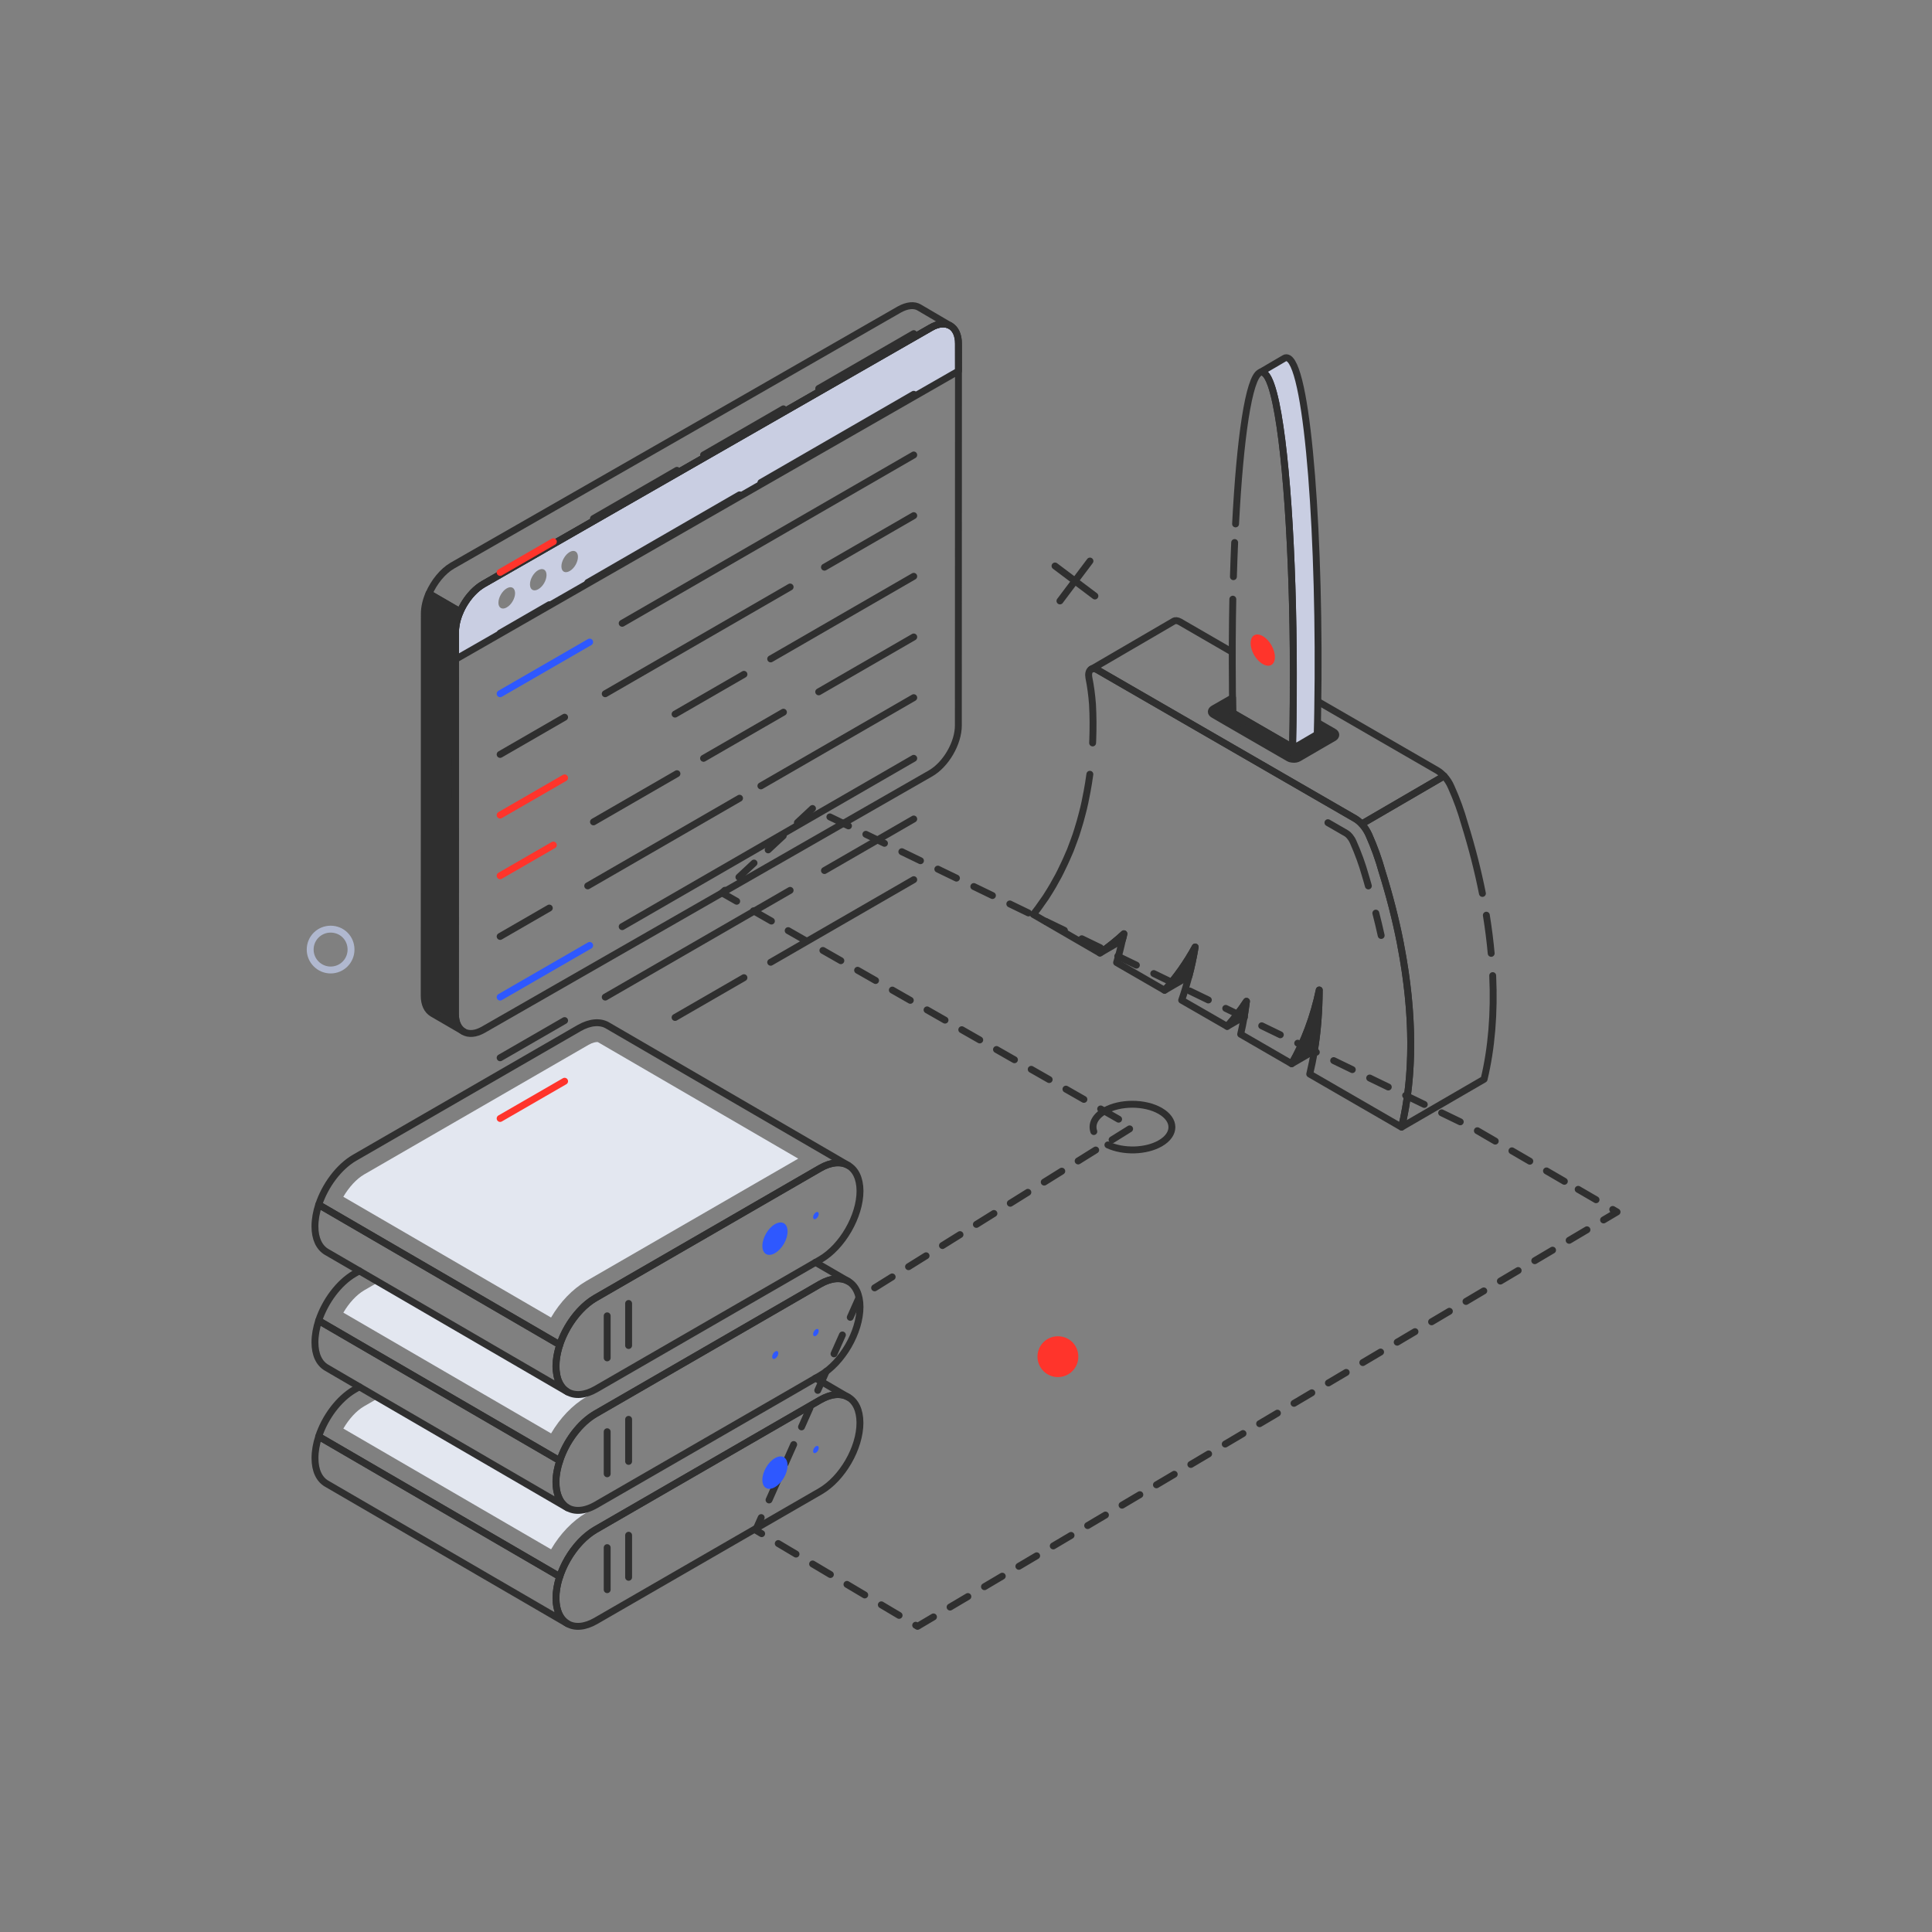 <svg xmlns="http://www.w3.org/2000/svg" xmlns:xlink="http://www.w3.org/1999/xlink" viewBox="0 0 512 512" width="512" height="512" preserveAspectRatio="xMidYMid meet" style="width: 100%; height: 100%; transform: translate3d(0px, 0px, 0px); content-visibility: visible;"><rect x="0" y="0" width="512" height="512" fill="#808080" stroke="none"/><defs><clipPath id="__lottie_element_16439"><rect width="512" height="512" x="0" y="0"></rect></clipPath></defs><g clip-path="url(#__lottie_element_16439)"><g transform="matrix(1,0,0,1,256,256)" opacity="1" style="display: block;"><g opacity="1" transform="matrix(1,0,0,1,0,0)"><path stroke-linecap="round" stroke-linejoin="round" fill-opacity="0" stroke-dasharray=" 5.48 5.114" stroke-dashoffset="0" stroke="rgb(47,47,47)" stroke-opacity="1" stroke-width="1.827" d=" M158.573,57.059 C147.498,50.618 133.869,42.692 133.869,42.692 C133.869,42.692 -40.676,-41.739 -40.676,-41.739 C-40.676,-41.739 -64.656,-19.375 -64.656,-19.375 C-64.656,-19.375 44.116,42.692 44.116,42.692 C44.116,42.692 -28.346,87.868 -28.346,87.868 C-28.346,87.868 -55.747,149.488 -55.747,149.488 C-55.747,149.488 -55.747,149.488 -55.747,149.488 C-55.747,149.488 -12.841,175 -12.841,175 C-12.841,175 172.535,65.179 172.535,65.179 C172.535,65.179 166.152,61.467 158.573,57.059"></path></g></g><g transform="matrix(1,0,0,1,256,256)" opacity="1" style="display: block;"><g opacity="1" transform="matrix(1,0,0,1,0,0)"><path stroke-linecap="round" stroke-linejoin="round" fill-opacity="0" stroke="rgb(47,47,47)" stroke-opacity="1" stroke-width="1.827" d=" M33.872,43.875 C33.204,41.961 34.146,39.898 36.704,38.412 C40.776,36.046 47.381,36.046 51.479,38.412 C51.479,38.412 51.479,38.412 51.479,38.412 C55.577,40.778 55.599,44.605 51.527,46.971 C47.727,49.179 41.72,49.326 37.604,47.413"></path></g></g><g transform="matrix(1,0,0,1,247.392,247.392)" opacity="1" style="display: block;"><g opacity="1" transform="matrix(1,0,0,1,0,0)"><g opacity="1" transform="matrix(1,0,0,1,0,0)"><path fill="rgb(47,47,47)" fill-opacity="1" d=" M50.457,0.061 C50.347,0.609 50.238,1.156 50.055,1.704 C50.055,1.704 44.1,5.175 44.1,5.175 C46.365,3.568 48.485,1.888 50.457,0.061z"></path><path stroke-linecap="round" stroke-linejoin="round" fill-opacity="0" stroke="rgb(47,47,47)" stroke-opacity="1" stroke-width="1.827" d=" M50.457,0.061 C50.347,0.609 50.238,1.156 50.055,1.704 C50.055,1.704 44.1,5.175 44.1,5.175 C46.365,3.568 48.485,1.888 50.457,0.061z"></path></g></g><g opacity="1" transform="matrix(1,0,0,1,0,0)"><g opacity="1" transform="matrix(1,0,0,1,0,0)"><path fill="rgb(47,47,47)" fill-opacity="1" d=" M69.344,3.567 C68.905,6.197 68.358,8.792 67.7,11.276 C67.7,11.276 61.234,15.039 61.234,15.039 C64.375,11.568 67.079,7.695 69.344,3.567z"></path><path stroke-linecap="round" stroke-linejoin="round" fill-opacity="0" stroke="rgb(47,47,47)" stroke-opacity="1" stroke-width="1.827" d=" M69.344,3.567 C68.905,6.197 68.358,8.792 67.7,11.276 C67.7,11.276 61.234,15.039 61.234,15.039 C64.375,11.568 67.079,7.695 69.344,3.567z"></path></g></g><g opacity="1" transform="matrix(1,0,0,1,0,0)"><g opacity="1" transform="matrix(1,0,0,1,0,0)"><path fill="rgb(47,47,47)" fill-opacity="1" d=" M82.934,17.961 C82.751,19.313 82.568,20.665 82.349,21.98 C82.349,21.98 77.819,24.61 77.819,24.61 C79.682,22.528 81.399,20.299 82.934,17.961z"></path><path stroke-linecap="round" stroke-linejoin="round" fill-opacity="0" stroke="rgb(47,47,47)" stroke-opacity="1" stroke-width="1.827" d=" M82.934,17.961 C82.751,19.313 82.568,20.665 82.349,21.98 C82.349,21.98 77.819,24.61 77.819,24.61 C79.682,22.528 81.399,20.299 82.934,17.961z"></path></g></g><g opacity="1" transform="matrix(1,0,0,1,0,0)"><g opacity="1" transform="matrix(1,0,0,1,0,0)"><path fill="rgb(47,47,47)" fill-opacity="1" d=" M102.223,14.965 C102.186,20.591 101.784,25.962 100.944,31.003 C100.944,31.003 94.916,34.51 94.916,34.51 C98.24,28.665 100.725,22.125 102.223,14.965z"></path><path stroke-linecap="round" stroke-linejoin="round" fill-opacity="0" stroke="rgb(47,47,47)" stroke-opacity="1" stroke-width="1.827" d=" M102.223,14.965 C102.186,20.591 101.784,25.962 100.944,31.003 C100.944,31.003 94.916,34.51 94.916,34.51 C98.24,28.665 100.725,22.125 102.223,14.965z"></path></g></g><g opacity="1" transform="matrix(1,0,0,1,0,0)"><path stroke-linecap="round" stroke-linejoin="round" fill-opacity="0" stroke="rgb(47,47,47)" stroke-opacity="1" stroke-width="1.827" d=" M41.433,-42.207 C41.214,-40.673 40.994,-39.175 40.702,-37.677 C40.337,-35.668 39.935,-33.732 39.424,-31.832 C39.059,-30.371 38.656,-28.982 38.218,-27.594 C37.926,-26.608 37.597,-25.622 37.232,-24.672 C36.903,-23.795 36.575,-22.918 36.246,-22.041 C35.588,-20.507 34.931,-18.972 34.2,-17.511 C33.506,-16.013 32.738,-14.553 31.898,-13.128 C31.861,-13.055 31.826,-12.981 31.789,-12.908 C31.131,-11.776 30.437,-10.68 29.743,-9.584 C29.414,-9.109 29.122,-8.67 28.793,-8.232 C28.062,-7.136 27.259,-6.077 26.455,-5.054 C26.455,-5.054 44.1,5.175 44.1,5.175 C46.365,3.568 48.484,1.887 50.457,0.06 C50.347,0.608 50.238,1.156 50.055,1.704 C49.617,3.75 49.105,5.76 48.52,7.696 C48.52,7.696 61.234,15.039 61.234,15.039 C64.376,11.568 67.079,7.696 69.344,3.568 C68.906,6.198 68.358,8.792 67.7,11.276 C67.115,13.468 66.495,15.587 65.764,17.669 C65.764,17.669 77.819,24.61 77.819,24.61 C79.682,22.528 81.4,20.299 82.934,17.961 C82.751,19.313 82.568,20.665 82.349,21.98 C82.057,23.587 81.764,25.158 81.399,26.692 C81.399,26.692 94.916,34.51 94.916,34.51 C98.24,28.665 100.725,22.126 102.223,14.966 C102.186,20.592 101.784,25.962 100.944,31.003 C100.615,33.158 100.177,35.241 99.702,37.25 C99.702,37.25 124.032,51.315 124.032,51.315 C127.32,37.725 127.284,21.285 123.85,3.348 C123.813,3.056 123.74,2.764 123.703,2.472 C122.497,-3.702 120.854,-10.059 118.845,-16.525 C117.968,-19.667 116.835,-22.845 115.374,-26.133 C114.534,-27.996 113.182,-29.64 111.684,-30.48 C111.684,-30.48 43.406,-69.899 43.406,-69.899 C41.908,-70.776 40.812,-69.716 41.177,-67.78 C41.652,-65.478 41.944,-63.14 42.127,-60.802 C42.31,-57.624 42.31,-54.482 42.2,-51.377 C42.2,-51.085 42.164,-50.792 42.164,-50.5"></path></g><g opacity="1" transform="matrix(1,0,0,1,0,0)"><path stroke-linecap="round" stroke-linejoin="round" fill-opacity="0" stroke="rgb(47,47,47)" stroke-opacity="1" stroke-width="1.827" d=" M118.633,0.522 C118.213,-1.435 117.721,-3.418 117.218,-5.403"></path></g><g opacity="1" transform="matrix(1,0,0,1,0,0)"><path stroke-linecap="round" stroke-linejoin="round" fill-opacity="0" stroke="rgb(47,47,47)" stroke-opacity="1" stroke-width="1.827" d=" M115.238,-12.607 C114.99,-13.497 114.748,-14.385 114.467,-15.283 C113.617,-18.324 112.548,-21.269 111.207,-24.286 C110.702,-25.426 109.941,-26.244 109.412,-26.549 C109.412,-26.549 104.521,-29.373 104.521,-29.373"></path></g><g opacity="1" transform="matrix(1,0,0,1,0,0)"><g opacity="1" transform="matrix(1,0,0,1,0,0)"></g><g opacity="1" transform="matrix(1,0,0,1,0,0)"><path stroke-linecap="round" stroke-linejoin="round" fill-opacity="0" stroke="rgb(47,47,47)" stroke-opacity="1" stroke-width="1.827" d=" M148.19,11.154 C148.647,21.157 147.878,30.412 145.906,38.617 C145.906,38.617 124.05,51.297 124.05,51.297 C128.483,32.882 126.87,9.134 118.841,-16.504 C117.973,-19.666 116.826,-22.859 115.369,-26.145 C114.873,-27.23 114.222,-28.223 113.478,-29.029 C113.478,-29.029 135.303,-41.739 135.303,-41.739 C136.078,-40.933 136.729,-39.91 137.194,-38.825 C138.682,-35.539 139.799,-32.377 140.698,-29.215 C142.673,-22.884 144.26,-16.669 145.464,-10.62"></path></g><g opacity="1" transform="matrix(1,0,0,1,0,0)"><path stroke-linecap="round" stroke-linejoin="round" fill-opacity="0" stroke="rgb(47,47,47)" stroke-opacity="1" stroke-width="1.827" d=" M146.504,-4.857 C147.059,-1.419 147.487,1.957 147.787,5.262"></path></g><g opacity="1" transform="matrix(1,0,0,1,0,0)"><path stroke-linecap="round" stroke-linejoin="round" fill-opacity="0" stroke="rgb(47,47,47)" stroke-opacity="1" stroke-width="1.827" d=" M42.091,-70.191 C42.091,-70.191 63.645,-82.758 63.645,-82.758 C64.047,-83.014 64.631,-82.977 65.289,-82.612 C65.289,-82.612 79.171,-74.575 79.171,-74.575"></path></g><g opacity="1" transform="matrix(1,0,0,1,0,0)"><path stroke-linecap="round" stroke-linejoin="round" fill-opacity="0" stroke="rgb(47,47,47)" stroke-opacity="1" stroke-width="1.827" d=" M95.355,-65.259 C95.355,-65.259 95.318,-65.259 95.318,-65.259"></path></g><g opacity="1" transform="matrix(1,0,0,1,0,0)"><path stroke-linecap="round" stroke-linejoin="round" fill-opacity="0" stroke="rgb(47,47,47)" stroke-opacity="1" stroke-width="1.827" d=" M41.798,-70.045 C41.908,-70.118 41.981,-70.154 42.091,-70.191 C42.456,-70.264 42.895,-70.191 43.406,-69.899 C43.406,-69.899 111.684,-30.48 111.684,-30.48 C112.305,-30.115 112.926,-29.604 113.474,-29.019 C113.474,-29.019 135.321,-41.732 135.321,-41.732 C134.736,-42.317 134.152,-42.829 133.531,-43.194 C133.531,-43.194 101.857,-61.496 101.857,-61.496"></path></g></g><g opacity="1" transform="matrix(1,0,0,1,0,0)"><g opacity="1" transform="matrix(1,0,0,1,0,0)"><g opacity="1" transform="matrix(1,0,0,1,0,0)"><g opacity="1" transform="matrix(1,0,0,1,0,0)"><path fill="rgb(47,47,47)" fill-opacity="1" d=" M101.748,-55.907 C101.748,-55.907 101.821,-55.87 101.821,-55.87 C101.821,-55.87 106.058,-53.423 106.058,-53.423 C106.789,-53.021 106.789,-52.326 106.095,-51.888 C106.095,-51.888 101.675,-49.331 101.675,-49.331 C101.675,-49.331 96.779,-46.481 96.779,-46.481 C96.341,-46.225 95.757,-46.116 95.172,-46.189 C95.172,-46.189 95.135,-46.189 95.135,-46.189 C94.77,-46.226 94.441,-46.298 94.112,-46.481 C94.112,-46.481 79.317,-55.03 79.317,-55.03 C79.317,-55.03 74.166,-58.026 74.166,-58.026 C73.435,-58.428 73.435,-59.122 74.166,-59.56 C74.166,-59.56 79.207,-62.446 79.207,-62.446 C79.207,-62.446 79.244,-62.483 79.244,-62.483 C79.244,-61.168 79.28,-59.816 79.317,-58.464 C79.317,-58.464 94.112,-49.915 94.112,-49.915 C94.441,-49.732 94.77,-49.66 95.135,-49.623"></path><path stroke-linecap="round" stroke-linejoin="round" fill-opacity="0" stroke="rgb(47,47,47)" stroke-opacity="1" stroke-width="1.827" d=" M101.748,-55.907 C101.748,-55.907 101.821,-55.87 101.821,-55.87 C101.821,-55.87 106.058,-53.423 106.058,-53.423 C106.789,-53.021 106.789,-52.326 106.095,-51.888 C106.095,-51.888 101.675,-49.331 101.675,-49.331 C101.675,-49.331 96.779,-46.481 96.779,-46.481 C96.341,-46.225 95.757,-46.116 95.172,-46.189 C95.172,-46.189 95.135,-46.189 95.135,-46.189 C94.77,-46.226 94.441,-46.298 94.112,-46.481 C94.112,-46.481 79.317,-55.03 79.317,-55.03 C79.317,-55.03 74.166,-58.026 74.166,-58.026 C73.435,-58.428 73.435,-59.122 74.166,-59.56 C74.166,-59.56 79.207,-62.446 79.207,-62.446 C79.207,-62.446 79.244,-62.483 79.244,-62.483 C79.244,-61.168 79.28,-59.816 79.317,-58.464 C79.317,-58.464 94.112,-49.915 94.112,-49.915 C94.441,-49.732 94.77,-49.66 95.135,-49.623"></path></g></g></g></g><g opacity="1" transform="matrix(1,0,0,1,0,0)"><g opacity="1" transform="matrix(1,0,0,1,0,0)"><path fill="rgb(201,206,226)" fill-opacity="1" d=" M101.82,-59.319 C101.785,-57.117 101.75,-54.95 101.68,-52.783 C101.68,-52.783 96.787,-49.917 96.787,-49.917 C96.333,-49.672 95.738,-49.568 95.179,-49.638 C95.284,-54.077 95.354,-58.585 95.354,-63.059 C95.564,-94.865 93.781,-126.113 90.74,-140.513 C89.901,-144.532 88.958,-147.258 87.944,-148.272 C87.804,-148.412 87.629,-148.552 87.489,-148.622 C87.279,-148.727 87.105,-148.797 86.895,-148.797 C86.825,-148.797 86.756,-148.762 86.686,-148.762 C86.686,-148.762 93.012,-152.467 93.012,-152.467 C93.327,-152.642 93.676,-152.642 94.06,-152.432 C99.338,-149.391 102.554,-103.638 101.82,-59.319z"></path><path stroke-linecap="round" stroke-linejoin="round" fill-opacity="0" stroke="rgb(47,47,47)" stroke-opacity="1" stroke-width="1.827" d=" M101.82,-59.319 C101.785,-57.117 101.75,-54.95 101.68,-52.783 C101.68,-52.783 96.787,-49.917 96.787,-49.917 C96.333,-49.672 95.738,-49.568 95.179,-49.638 C95.284,-54.077 95.354,-58.585 95.354,-63.059 C95.564,-94.865 93.781,-126.113 90.74,-140.513 C89.901,-144.532 88.958,-147.258 87.944,-148.272 C87.804,-148.412 87.629,-148.552 87.489,-148.622 C87.279,-148.727 87.105,-148.797 86.895,-148.797 C86.825,-148.797 86.756,-148.762 86.686,-148.762 C86.686,-148.762 93.012,-152.467 93.012,-152.467 C93.327,-152.642 93.676,-152.642 94.06,-152.432 C99.338,-149.391 102.554,-103.638 101.82,-59.319z"></path></g></g><g opacity="1" transform="matrix(1,0,0,1,0,0)"><path stroke-linecap="round" stroke-linejoin="round" fill-opacity="0" stroke="rgb(47,47,47)" stroke-opacity="1" stroke-width="1.827" d=" M80.048,-108.55 C81.217,-131.09 83.518,-147.383 86.55,-148.698 C86.55,-148.698 86.587,-148.698 86.587,-148.698 C86.697,-148.771 86.806,-148.808 86.879,-148.808 C87.098,-148.808 87.281,-148.735 87.5,-148.625 C87.646,-148.552 87.793,-148.406 87.939,-148.26 C88.962,-147.2 89.911,-144.497 90.751,-140.515 C93.783,-126.085 95.574,-94.85 95.318,-63.067 C95.318,-61.935 95.318,-60.765 95.282,-59.633 C95.282,-56.272 95.208,-52.947 95.135,-49.623 C94.77,-49.66 94.441,-49.733 94.113,-49.916 C94.113,-49.916 79.317,-58.464 79.317,-58.464 C79.28,-59.816 79.244,-61.167 79.244,-62.482 C79.207,-63.615 79.207,-64.748 79.207,-65.88 C79.134,-73.625 79.171,-81.297 79.317,-88.603"></path></g><g opacity="1" transform="matrix(1,0,0,1,0,0)"><path stroke-linecap="round" stroke-linejoin="round" fill-opacity="0" stroke="rgb(47,47,47)" stroke-opacity="1" stroke-width="1.827" d=" M79.477,-94.564 C79.567,-97.658 79.676,-100.682 79.804,-103.618"></path></g><g opacity="1" transform="matrix(1,0,0,1,0,0)"><g opacity="1" transform="matrix(1,0,0,1,0,0)"><g opacity="1" transform="matrix(1,0,0,1,0,0)"><g opacity="1" transform="matrix(1,0,0,1,0,0)"><g opacity="1" transform="matrix(1,0,0,1,0,0)"><path fill="rgb(255,52,43)" fill-opacity="1" d=" M90.47,-73.228 C90.47,-71.192 89.024,-70.388 87.256,-71.406 C85.435,-72.451 84.015,-74.915 84.042,-76.951 C84.042,-79.013 85.461,-79.844 87.283,-78.799 C89.051,-77.781 90.497,-75.291 90.47,-73.228z"></path></g></g></g></g></g></g><g transform="matrix(1,0,0,1,256,256)" opacity="1" style="display: block;"><g opacity="1" transform="matrix(0.219,0,0,0.219,-30.865,51.571)"><g opacity="1" transform="matrix(1,0,0,1,0,0)"><g opacity="1" transform="matrix(1,0,0,1,0,0)"><g opacity="1" transform="matrix(1,0,0,1,0,0)"><g opacity="1" transform="matrix(1,0,0,1,0,0)"><path fill="rgb(46,88,255)" fill-opacity="1" d=" M-40.702,62.629 C-42.558,63.701 -44.085,66.346 -44.079,68.513 C-44.073,70.68 -42.536,71.522 -40.68,70.45 C-38.765,69.344 -37.267,66.75 -37.273,64.583 C-37.279,62.416 -38.787,61.523 -40.702,62.629z"></path></g></g></g></g></g><g opacity="1" transform="matrix(0.981,0,0,0.981,-0.94,1.34)"><g opacity="1" transform="matrix(1,0,0,1,0,0)"><g opacity="1" transform="matrix(1,0,0,1,0,0)"><g opacity="1" transform="matrix(1,0,0,1,0,0)"><g opacity="1" transform="matrix(1,0,0,1,0,0)"><path fill="rgb(46,88,255)" fill-opacity="1" d=" M-50.675,68.389 C-52.531,69.461 -54.058,72.105 -54.052,74.272 C-54.046,76.439 -52.509,77.281 -50.653,76.209 C-48.738,75.103 -47.24,72.51 -47.246,70.343 C-47.252,68.176 -48.76,67.283 -50.675,68.389z"></path></g></g></g></g></g></g><g transform="matrix(1,0,0,1,256,287)" opacity="1" style="display: block;"><g opacity="1" transform="matrix(0.219,0,0,0.219,-30.865,51.571)"><g opacity="1" transform="matrix(1,0,0,1,0,0)"><g opacity="1" transform="matrix(1,0,0,1,0,0)"><g opacity="1" transform="matrix(1,0,0,1,0,0)"><g opacity="1" transform="matrix(1,0,0,1,0,0)"><path fill="rgb(46,88,255)" fill-opacity="1" d=" M-40.702,62.629 C-42.558,63.701 -44.085,66.346 -44.079,68.513 C-44.073,70.68 -42.536,71.522 -40.68,70.45 C-38.765,69.344 -37.267,66.75 -37.273,64.583 C-37.279,62.416 -38.787,61.523 -40.702,62.629z"></path></g></g></g></g></g><g opacity="1" transform="matrix(0.239,0,0,0.239,-38.445,54.813)"><g opacity="1" transform="matrix(1,0,0,1,0,0)"><g opacity="1" transform="matrix(1,0,0,1,0,0)"><g opacity="1" transform="matrix(1,0,0,1,0,0)"><g opacity="1" transform="matrix(1,0,0,1,0,0)"><path fill="rgb(46,88,255)" fill-opacity="1" d=" M-50.675,68.389 C-52.531,69.461 -54.058,72.105 -54.052,74.272 C-54.046,76.439 -52.509,77.281 -50.653,76.209 C-48.738,75.103 -47.24,72.51 -47.246,70.343 C-47.252,68.176 -48.76,67.283 -50.675,68.389z"></path></g></g></g></g></g></g><g transform="matrix(1,0,0,1,256,318)" opacity="1" style="display: block;"><g opacity="1" transform="matrix(0.219,0,0,0.219,-30.865,51.571)"><g opacity="1" transform="matrix(1,0,0,1,0,0)"><g opacity="1" transform="matrix(1,0,0,1,0,0)"><g opacity="1" transform="matrix(1,0,0,1,0,0)"><g opacity="1" transform="matrix(1,0,0,1,0,0)"><path fill="rgb(46,88,255)" fill-opacity="1" d=" M-40.702,62.629 C-42.558,63.701 -44.085,66.346 -44.079,68.513 C-44.073,70.68 -42.536,71.522 -40.68,70.45 C-38.765,69.344 -37.267,66.75 -37.273,64.583 C-37.279,62.416 -38.787,61.523 -40.702,62.629z"></path></g></g></g></g></g><g opacity="1" transform="matrix(0.981,0,0,0.981,-0.94,1.34)"><g opacity="1" transform="matrix(1,0,0,1,0,0)"><g opacity="1" transform="matrix(1,0,0,1,0,0)"><g opacity="1" transform="matrix(1,0,0,1,0,0)"><g opacity="1" transform="matrix(1,0,0,1,0,0)"><path fill="rgb(46,88,255)" fill-opacity="1" d=" M-50.675,68.389 C-52.531,69.461 -54.058,72.105 -54.052,74.272 C-54.046,76.439 -52.509,77.281 -50.653,76.209 C-48.738,75.103 -47.24,72.51 -47.246,70.343 C-47.252,68.176 -48.76,67.283 -50.675,68.389z"></path></g></g></g></g></g></g><g transform="matrix(1,0,0,1,256,256)" opacity="1" style="display: block;"><g opacity="1" transform="matrix(1,0,0,1,0,0)"><path stroke-linecap="round" stroke-linejoin="round" fill-opacity="0" stroke="rgb(47,47,47)" stroke-opacity="1" stroke-width="1.827" d=" M-39.887,109.218 C-39.887,109.218 -31.193,114.296 -31.193,114.296 C-33.093,113.164 -35.723,113.31 -38.682,115.027 C-38.682,115.027 -98.156,149.367 -98.156,149.367 C-102.357,151.815 -106.01,156.747 -107.654,161.825 C-107.654,161.825 -171.549,124.672 -171.549,124.672 C-169.869,119.594 -166.252,114.699 -162.051,112.251 C-162.051,112.251 -160.772,111.52 -160.772,111.52"></path></g><g opacity="1" transform="matrix(1,0,0,1,0,0)"><path fill="rgb(227,231,240)" fill-opacity="1" d=" M-108.604,135.485 C-108.641,135.96 -108.641,136.398 -108.641,136.837 C-108.641,137.421 -108.604,137.969 -108.531,138.517 C-108.64,137.969 -108.677,137.421 -108.677,136.8 C-108.677,136.362 -108.641,135.924 -108.604,135.485z"></path></g><g opacity="1" transform="matrix(1,0,0,1,0,0)"><path fill="rgb(227,231,240)" fill-opacity="1" d=" M-107.691,141.257 C-108.13,140.49 -108.421,139.577 -108.531,138.517 C-108.385,139.577 -108.093,140.49 -107.691,141.257z"></path></g><g opacity="1" transform="matrix(1,0,0,1,0,0)"><path fill="rgb(227,231,240)" fill-opacity="1" d=" M-44.454,112.47 C-44.454,112.47 -100.713,144.947 -100.713,144.947 C-104.293,147.066 -107.581,150.499 -109.956,154.591 C-109.956,154.591 -165.01,122.589 -165.01,122.589 C-163.512,120.032 -161.54,117.84 -159.494,116.671 C-159.494,116.671 -155.694,114.479 -155.694,114.479 C-155.694,114.479 -105.609,143.595 -105.609,143.595 C-105.828,143.485 -106.01,143.34 -106.193,143.157 C-104.22,144.691 -101.334,144.691 -98.083,142.828 C-98.083,142.828 -44.965,112.178 -44.965,112.178 C-44.965,112.178 -44.454,112.47 -44.454,112.47z"></path></g><g opacity="1" transform="matrix(1,0,0,1,0,0)"><path stroke-linecap="round" stroke-linejoin="round" fill-opacity="0" stroke="rgb(47,47,47)" stroke-opacity="1" stroke-width="1.827" d=" M-172.524,130.428 C-172.524,133.741 -171.362,136.063 -169.465,137.168 C-169.465,137.168 -105.603,174.296 -105.603,174.296 C-107.472,173.191 -108.662,170.87 -108.662,167.528 C-108.662,165.687 -108.321,163.733 -107.67,161.807 C-107.67,161.807 -171.533,124.679 -171.533,124.679 C-172.184,126.633 -172.524,128.587 -172.524,130.428z"></path></g><g opacity="1" transform="matrix(1,0,0,1,0,0)"><g opacity="1" transform="matrix(1,0,0,1,0,0)"><path stroke-linecap="round" stroke-linejoin="round" fill-opacity="0" stroke="rgb(47,47,47)" stroke-opacity="1" stroke-width="1.827" d=" M-98.168,149.372 C-103.972,152.723 -108.677,160.85 -108.658,167.54 C-108.639,174.23 -103.904,176.907 -98.1,173.556 C-98.1,173.556 -38.611,139.211 -38.611,139.211 C-32.789,135.85 -28.085,127.722 -28.104,121.032 C-28.123,114.342 -32.858,111.665 -38.68,115.026 C-38.68,115.026 -98.168,149.372 -98.168,149.372z"></path></g><g opacity="1" transform="matrix(1,0,0,1,0,0)"><path stroke-linecap="round" stroke-linejoin="round" fill-opacity="0" stroke="rgb(47,47,47)" stroke-opacity="1" stroke-width="1.827" d=" M-95.089,165.278 C-95.089,165.278 -95.089,154.135 -95.089,154.135"></path></g><g opacity="1" transform="matrix(1,0,0,1,0,0)"><path stroke-linecap="round" stroke-linejoin="round" fill-opacity="0" stroke="rgb(47,47,47)" stroke-opacity="1" stroke-width="1.827" d=" M-89.411,150.856 C-89.411,150.856 -89.411,162 -89.411,162"></path></g></g><g opacity="1" transform="matrix(1,0,0,1,0,0)"><g opacity="1" transform="matrix(1,0,0,1,0,0)"><g opacity="1" transform="matrix(1,0,0,1,0,0)"><g opacity="1" transform="matrix(1,0,0,1,0,0)"><g opacity="1" transform="matrix(1,0,0,1,0,0)"><path stroke-linecap="round" stroke-linejoin="round" fill-opacity="0" stroke="rgb(47,47,47)" stroke-opacity="1" stroke-width="1.827" d=" M-39.887,78.531 C-39.887,78.531 -31.193,83.573 -31.193,83.573 C-33.093,82.477 -35.723,82.624 -38.682,84.304 C-38.682,84.304 -98.156,118.68 -98.156,118.68 C-102.357,121.091 -106.01,126.023 -107.654,131.101 C-107.654,131.101 -171.549,93.985 -171.549,93.985 C-169.869,88.907 -166.252,83.975 -162.051,81.527 C-162.051,81.527 -160.772,80.796 -160.772,80.796"></path></g><g opacity="1" transform="matrix(1,0,0,1,0,0)"><path fill="rgb(227,231,240)" fill-opacity="1" d=" M-108.604,104.761 C-108.641,105.236 -108.641,105.675 -108.641,106.113 C-108.641,106.698 -108.604,107.282 -108.531,107.794 C-108.64,107.282 -108.677,106.698 -108.677,106.113 C-108.677,105.675 -108.641,105.236 -108.604,104.761z"></path></g><g opacity="1" transform="matrix(1,0,0,1,0,0)"><path fill="rgb(227,231,240)" fill-opacity="1" d=" M-107.691,110.57 C-108.13,109.803 -108.421,108.853 -108.531,107.794 C-108.385,108.853 -108.093,109.766 -107.691,110.57z"></path></g><g opacity="1" transform="matrix(1,0,0,1,0,0)"><path fill="rgb(227,231,240)" fill-opacity="1" d=" M-44.454,81.746 C-44.454,81.746 -100.713,114.26 -100.713,114.26 C-104.293,116.342 -107.581,119.813 -109.956,123.868 C-109.956,123.868 -165.01,91.866 -165.01,91.866 C-163.512,89.309 -161.54,87.153 -159.494,85.947 C-159.494,85.947 -155.694,83.756 -155.694,83.756 C-155.694,83.756 -105.609,112.872 -105.609,112.872 C-105.791,112.762 -105.974,112.616 -106.157,112.47 C-104.221,113.968 -101.334,114.004 -98.083,112.141 C-98.083,112.141 -44.929,81.454 -44.929,81.454 C-44.929,81.454 -44.454,81.746 -44.454,81.746z"></path></g><g opacity="1" transform="matrix(1,0,0,1,0,0)"><path stroke-linecap="round" stroke-linejoin="round" fill-opacity="0" stroke="rgb(47,47,47)" stroke-opacity="1" stroke-width="1.827" d=" M-105.609,143.595 C-105.609,143.595 -155.694,114.479 -155.694,114.479 C-155.694,114.479 -169.467,106.442 -169.467,106.442 C-171.367,105.346 -172.535,103.045 -172.535,99.72 C-172.535,97.857 -172.17,95.92 -171.549,93.984 C-171.549,93.984 -145.977,108.853 -145.977,108.853 C-145.977,108.853 -107.655,131.101 -107.655,131.101 C-108.313,133.037 -108.677,134.973 -108.677,136.8 C-108.677,140.161 -107.472,142.463 -105.609,143.595z"></path></g></g><g opacity="1" transform="matrix(1,0,0,1,0,0)"><g opacity="1" transform="matrix(1,0,0,1,0,0)"><path stroke-linecap="round" stroke-linejoin="round" fill-opacity="0" stroke="rgb(47,47,47)" stroke-opacity="1" stroke-width="1.827" d=" M-28.088,90.331 C-28.088,97.016 -32.8,105.127 -38.609,108.488 C-38.609,108.488 -44.965,112.178 -44.965,112.178 C-44.965,112.178 -98.083,142.828 -98.083,142.828 C-101.334,144.691 -104.22,144.691 -106.193,143.157 C-106.193,143.157 -106.229,143.12 -106.266,143.12 C-106.522,142.864 -106.777,142.609 -107.033,142.317 C-107.289,142.025 -107.509,141.659 -107.691,141.257 C-108.093,140.49 -108.385,139.577 -108.531,138.517 C-108.604,137.969 -108.641,137.421 -108.641,136.837 C-108.641,136.398 -108.641,135.96 -108.604,135.485 C-108.568,135.485 -108.568,135.449 -108.604,135.412 C-108.495,134.608 -108.385,133.731 -108.166,132.891 C-108.02,132.306 -107.874,131.722 -107.655,131.101 C-106.011,126.023 -102.357,121.092 -98.156,118.644 C-98.156,118.644 -65.862,100.012 -65.862,100.012 C-65.862,100.012 -38.682,84.304 -38.682,84.304 C-32.873,80.943 -28.125,83.646 -28.088,90.331z"></path></g><g opacity="1" transform="matrix(1,0,0,1,0,0)"><path stroke-linecap="round" stroke-linejoin="round" fill-opacity="0" stroke="rgb(47,47,47)" stroke-opacity="1" stroke-width="1.827" d=" M-95.089,134.566 C-95.089,134.566 -95.089,123.423 -95.089,123.423"></path></g><g opacity="1" transform="matrix(1,0,0,1,0,0)"><path stroke-linecap="round" stroke-linejoin="round" fill-opacity="0" stroke="rgb(47,47,47)" stroke-opacity="1" stroke-width="1.827" d=" M-89.411,120.144 C-89.411,120.144 -89.411,131.287 -89.411,131.287"></path></g></g></g></g></g><g opacity="1" transform="matrix(1,0,0,1,0,0)"><path stroke-linecap="round" stroke-linejoin="round" fill-opacity="0" stroke="rgb(47,47,47)" stroke-opacity="1" stroke-width="1.827" d=" M-171.533,63.255 C-171.533,63.255 -107.67,100.383 -107.67,100.383 C-105.999,95.314 -102.346,90.386 -98.155,87.95 C-98.155,87.95 -38.682,53.597 -38.682,53.597 C-35.737,51.898 -33.075,51.756 -31.177,52.861 C-31.177,52.861 -95.04,15.733 -95.04,15.733 C-96.966,14.628 -99.627,14.799 -102.544,16.47 C-102.544,16.47 -162.045,50.822 -162.045,50.822 C-166.236,53.258 -169.862,58.186 -171.533,63.255z"></path></g><g opacity="1" transform="matrix(1,0,0,1,0,0)"><path fill="rgb(227,231,240)" fill-opacity="1" d=" M-165.019,61.159 C-165.019,61.159 -109.964,93.161 -109.964,93.161 C-107.585,89.083 -104.301,85.628 -100.704,83.532 C-100.704,83.532 -44.459,51.049 -44.459,51.049 C-44.459,51.049 -97.588,20.151 -97.588,20.151 C-97.588,20.151 -97.673,20.151 -97.673,20.151 C-98.126,20.151 -98.863,20.237 -100.024,20.888 C-100.024,20.888 -159.497,55.24 -159.497,55.24 C-161.536,56.429 -163.518,58.61 -165.019,61.159z"></path></g><g opacity="1" transform="matrix(1,0,0,1,0,0)"><path stroke-linecap="round" stroke-linejoin="round" fill-opacity="0" stroke="rgb(47,47,47)" stroke-opacity="1" stroke-width="1.827" d=" M-105.609,112.872 C-105.609,112.872 -155.694,83.756 -155.694,83.756 C-155.694,83.756 -169.467,75.755 -169.467,75.755 C-171.367,74.623 -172.535,72.321 -172.535,68.997 C-172.535,67.17 -172.17,65.197 -171.549,63.261 C-171.549,63.261 -145.94,78.13 -145.94,78.13 C-145.94,78.13 -107.655,100.378 -107.655,100.378 C-107.874,100.963 -108.02,101.584 -108.166,102.168 C-108.385,103.008 -108.531,103.848 -108.604,104.688 C-108.604,104.725 -108.604,104.761 -108.604,104.761 C-108.641,105.236 -108.677,105.675 -108.677,106.113 C-108.677,106.698 -108.64,107.282 -108.531,107.794 C-108.421,108.853 -108.13,109.803 -107.691,110.57 C-107.545,110.899 -107.326,111.228 -107.107,111.52 C-107.07,111.593 -107.034,111.629 -106.997,111.666 C-106.778,111.958 -106.522,112.178 -106.266,112.397 C-106.229,112.433 -106.194,112.47 -106.157,112.47 C-105.974,112.616 -105.791,112.762 -105.609,112.872z"></path></g><g opacity="1" transform="matrix(1,0,0,1,0,0)"><path stroke-linecap="round" stroke-linejoin="round" fill-opacity="0" stroke="rgb(47,47,47)" stroke-opacity="1" stroke-width="1.827" d=" M-28.088,59.608 C-28.088,66.293 -32.8,74.44 -38.609,77.801 C-38.609,77.801 -44.929,81.454 -44.929,81.454 C-44.929,81.454 -98.083,112.141 -98.083,112.141 C-103.891,115.465 -108.641,112.798 -108.641,106.113 C-108.678,99.428 -103.964,91.281 -98.156,87.957 C-98.156,87.957 -65.862,69.325 -65.862,69.325 C-65.862,69.325 -38.682,53.617 -38.682,53.617 C-32.873,50.256 -28.125,52.923 -28.088,59.608z"></path></g><g opacity="1" transform="matrix(1,0,0,1,0,0)"><path stroke-linecap="round" stroke-linejoin="round" fill-opacity="0" stroke="rgb(47,47,47)" stroke-opacity="1" stroke-width="1.827" d=" M-95.089,103.853 C-95.089,103.853 -95.089,92.71 -95.089,92.71"></path></g><g opacity="1" transform="matrix(1,0,0,1,0,0)"><path stroke-linecap="round" stroke-linejoin="round" fill-opacity="0" stroke="rgb(47,47,47)" stroke-opacity="1" stroke-width="1.827" d=" M-89.411,89.432 C-89.411,89.432 -89.411,100.575 -89.411,100.575"></path></g><g opacity="1" transform="matrix(1,0,0,1,0,0)"><path stroke-linecap="round" stroke-linejoin="round" fill-opacity="0" stroke-dasharray=" 5.48 5.114" stroke-dashoffset="0" stroke="rgb(47,47,47)" stroke-opacity="1" stroke-width="1.827" d=" M-55.747,149.488"></path></g></g><g transform="matrix(1,0,0,1,256,256)" opacity="1" style="display: block;"><g opacity="1" transform="matrix(1,0,0,1,0,0)"><g opacity="1" transform="matrix(1,0,0,1,0,0)"><path fill="rgb(201,206,226)" fill-opacity="1" d=" M-9.35,-169.112 C-9.35,-169.112 -127.897,-101.199 -127.897,-101.199 C-131.952,-98.897 -135.313,-93.199 -135.276,-88.523 C-135.276,-88.523 -135.276,-81.289 -135.276,-81.289 C-135.276,-81.289 -2.007,-157.642 -2.007,-157.642 C-2.007,-157.642 -2.007,-164.911 -2.007,-164.911 C-2.007,-169.587 -5.295,-171.487 -9.35,-169.112z M-121.723,-95.025 C-122.892,-94.331 -123.915,-94.879 -123.915,-96.267 C-123.915,-97.655 -122.929,-99.373 -121.723,-100.067 C-120.481,-100.798 -119.532,-100.213 -119.495,-98.825 C-119.495,-97.4 -120.481,-95.719 -121.723,-95.025z M-113.357,-99.848 C-114.563,-99.154 -115.549,-99.702 -115.549,-101.09 C-115.586,-102.478 -114.599,-104.195 -113.393,-104.889 C-112.151,-105.583 -111.165,-105.035 -111.165,-103.61 C-111.165,-102.222 -112.115,-100.542 -113.357,-99.848z M-105.027,-104.67 C-106.233,-103.976 -107.22,-104.487 -107.22,-105.912 C-107.22,-107.3 -106.233,-109.017 -105.027,-109.711 C-103.822,-110.405 -102.836,-109.821 -102.836,-108.433 C-102.836,-107.045 -103.785,-105.364 -105.027,-104.67z"></path></g></g><g opacity="1" transform="matrix(1,0,0,1,0,0)"><g opacity="1" transform="matrix(1,0,0,1,0,0)"><g opacity="1" transform="matrix(1,0,0,1,0,0)"><g opacity="1" transform="matrix(1,0,0,1,0,0)"><g opacity="1" transform="matrix(1,0,0,1,0,0)"><g opacity="1" transform="matrix(1,0,0,1,0,0)"><g opacity="1" transform="matrix(1,0,0,1,0,0)"><g opacity="1" transform="matrix(1,0,0,1,0,0)"><g opacity="1" transform="matrix(1,0,0,1,0,0)"><path fill="rgb(47,47,47)" fill-opacity="1" d=" M-143.549,-93.37 C-143.549,-93.37 -143.585,7.827 -143.585,7.827 C-143.592,10.137 -142.781,11.739 -141.433,12.56 C-141.433,12.56 -133.161,17.368 -133.161,17.368 C-134.509,16.582 -135.321,14.98 -135.314,12.635 C-135.314,12.635 -135.278,-88.526 -135.278,-88.526 C-135.272,-90.267 -134.84,-92.114 -134.053,-93.888 C-134.053,-93.888 -142.324,-98.696 -142.324,-98.696 C-143.111,-96.922 -143.544,-95.076 -143.549,-93.37z"></path><path stroke-linecap="round" stroke-linejoin="round" fill-opacity="0" stroke="rgb(47,47,47)" stroke-opacity="1" stroke-width="1.827" d=" M-143.549,-93.37 C-143.549,-93.37 -143.585,7.827 -143.585,7.827 C-143.592,10.137 -142.781,11.739 -141.433,12.56 C-141.433,12.56 -133.161,17.368 -133.161,17.368 C-134.509,16.582 -135.321,14.98 -135.314,12.635 C-135.314,12.635 -135.278,-88.526 -135.278,-88.526 C-135.272,-90.267 -134.84,-92.114 -134.053,-93.888 C-134.053,-93.888 -142.324,-98.696 -142.324,-98.696 C-143.111,-96.922 -143.544,-95.076 -143.549,-93.37z"></path></g><g opacity="1" transform="matrix(1,0,0,1,0,0)"><path stroke-linecap="round" stroke-linejoin="round" fill-opacity="0" stroke="rgb(47,47,47)" stroke-opacity="1" stroke-width="1.827" d=" M-4.104,-169.644 C-5.467,-170.434 -7.328,-170.357 -9.359,-169.123 C-9.359,-169.123 -127.874,-101.207 -127.874,-101.207 C-130.485,-99.726 -132.727,-96.921 -134.06,-93.906 C-134.06,-93.906 -142.317,-98.689 -142.317,-98.689 C-140.984,-101.746 -138.7,-104.592 -136.172,-106.073 C-136.172,-106.073 -58.226,-150.706 -58.226,-150.706 C-58.226,-150.706 -41.526,-160.291 -41.526,-160.291 C-41.526,-160.291 -17.658,-173.989 -17.658,-173.989 C-15.586,-175.141 -13.683,-175.3 -12.403,-174.51 C-12.403,-174.51 -4.104,-169.644 -4.104,-169.644z"></path></g></g><g opacity="1" transform="matrix(1,0,0,1,0,0)"><g opacity="1" transform="matrix(1,0,0,1,0,0)"><path stroke-linecap="round" stroke-linejoin="round" fill-opacity="0" stroke="rgb(47,47,47)" stroke-opacity="1" stroke-width="1.827" d=" M-127.875,-101.238 C-131.954,-98.9 -135.28,-93.205 -135.282,-88.526 C-135.282,-88.526 -135.316,12.658 -135.316,12.658 C-135.318,17.337 -131.993,19.22 -127.914,16.882 C-127.914,16.882 -9.412,-51.036 -9.412,-51.036 C-5.333,-53.374 -2.029,-59.056 -2.027,-63.735 C-2.027,-63.735 -1.993,-164.919 -1.993,-164.919 C-1.991,-169.598 -5.294,-171.493 -9.373,-169.155 C-9.373,-169.155 -127.875,-101.238 -127.875,-101.238z"></path></g><g opacity="1" transform="matrix(1,0,0,1,0,0)"><path stroke-linecap="round" stroke-linejoin="round" fill-opacity="0" stroke="rgb(47,47,47)" stroke-opacity="1" stroke-width="1.827" d=" M-1.993,-157.664 C-1.993,-157.664 -135.278,-81.278 -135.278,-81.278 C-135.278,-81.278 -135.29,-88.53 -135.29,-88.53 C-135.31,-93.211 -131.939,-98.894 -127.88,-101.221 C-127.88,-101.221 -9.362,-169.131 -9.362,-169.131 C-5.303,-171.493 -1.99,-169.596 -2.005,-164.916 C-2.005,-164.916 -1.993,-157.664 -1.993,-157.664z"></path></g></g></g></g></g></g></g></g></g></g><g transform="matrix(1,0,0,1,256,219.689)" opacity="1" style="display: block;"><g opacity="1" transform="matrix(1,0,0,1,0,0)"><g opacity="1" transform="matrix(1,0,0,1,0,0)"><g opacity="1" transform="matrix(1,0,0,1,0,0)"><g opacity="1" transform="matrix(1,0,0,1,0,0)"><g opacity="1" transform="matrix(1,0,0,1,0,0)"><g opacity="1" transform="matrix(1,0,0,1,0,0)"><path stroke-linecap="round" stroke-linejoin="round" fill-opacity="0" stroke="rgb(47,47,47)" stroke-opacity="1" stroke-width="1.827" d=" M-51.761,-45.073 C-51.761,-45.073 -13.85,-66.961 -13.85,-66.961"></path></g><g opacity="1" transform="matrix(1,0,0,1,0,0)"><path stroke-linecap="round" stroke-linejoin="round" fill-opacity="0" stroke="rgb(47,47,47)" stroke-opacity="1" stroke-width="1.827" d=" M-77.099,-30.445 C-77.099,-30.445 -58.843,-40.984 -58.843,-40.984"></path></g><g opacity="1" transform="matrix(1,0,0,1,0,0)"><path fill="rgb(255,255,255)" fill-opacity="1" d=" M-123.459,-3.68 C-123.459,-3.68 -106.376,-13.542 -106.376,-13.542"></path><path stroke-linecap="round" stroke-linejoin="round" fill-opacity="0" stroke="rgb(255,52,43)" stroke-opacity="1" stroke-width="1.827" d=" M-123.459,-3.68 C-123.459,-3.68 -106.376,-13.542 -106.376,-13.542"></path></g></g><g opacity="1" transform="matrix(1,0,0,1,0,0)"><g opacity="1" transform="matrix(1,0,0,1,0,0)"><path stroke-linecap="round" stroke-linejoin="round" fill-opacity="0" stroke="rgb(47,47,47)" stroke-opacity="1" stroke-width="1.827" d=" M-37.511,-69.379 C-37.511,-69.379 -13.85,-83.039 -13.85,-83.039"></path></g><g opacity="1" transform="matrix(1,0,0,1,0,0)"><path stroke-linecap="round" stroke-linejoin="round" fill-opacity="0" stroke="rgb(47,47,47)" stroke-opacity="1" stroke-width="1.827" d=" M-95.609,-35.837 C-95.609,-35.837 -46.609,-64.126 -46.609,-64.126"></path></g><g opacity="1" transform="matrix(1,0,0,1,0,0)"><path stroke-linecap="round" stroke-linejoin="round" fill-opacity="0" stroke="rgb(47,47,47)" stroke-opacity="1" stroke-width="1.827" d=" M-123.459,-19.758 C-123.459,-19.758 -106.376,-29.621 -106.376,-29.621"></path></g></g><g opacity="1" transform="matrix(1,0,0,1,0,0)"><g opacity="1" transform="matrix(1,0,0,1,0,0)"><path stroke-linecap="round" stroke-linejoin="round" fill-opacity="0" stroke="rgb(47,47,47)" stroke-opacity="1" stroke-width="1.827" d=" M-91.115,-54.51 C-91.115,-54.51 -13.85,-99.118 -13.85,-99.118"></path></g><g opacity="1" transform="matrix(1,0,0,1,0,0)"><path fill="rgb(255,255,255)" fill-opacity="1" d=" M-123.459,-35.837 C-123.459,-35.837 -99.733,-49.535 -99.733,-49.535"></path><path stroke-linecap="round" stroke-linejoin="round" fill-opacity="0" stroke="rgb(46,88,255)" stroke-opacity="1" stroke-width="1.827" d=" M-123.459,-35.837 C-123.459,-35.837 -99.733,-49.535 -99.733,-49.535"></path></g></g><g opacity="1" transform="matrix(1,0,0,1,0,0)"><g opacity="1" transform="matrix(1,0,0,1,0,0)"><path stroke-linecap="round" stroke-linejoin="round" fill-opacity="0" stroke="rgb(47,47,47)" stroke-opacity="1" stroke-width="1.827" d=" M-54.353,-91.813 C-54.353,-91.813 -13.85,-115.197 -13.85,-115.197"></path></g><g opacity="1" transform="matrix(1,0,0,1,0,0)"><path stroke-linecap="round" stroke-linejoin="round" fill-opacity="0" stroke="rgb(47,47,47)" stroke-opacity="1" stroke-width="1.827" d=" M-100.251,-65.315 C-100.251,-65.315 -60.012,-88.546 -60.012,-88.546"></path></g><g opacity="1" transform="matrix(1,0,0,1,0,0)"><path stroke-linecap="round" stroke-linejoin="round" fill-opacity="0" stroke="rgb(47,47,47)" stroke-opacity="1" stroke-width="1.827" d=" M-123.459,-51.916 C-123.459,-51.916 -110.429,-59.438 -110.429,-59.438"></path></g></g><g opacity="1" transform="matrix(1,0,0,1,0,0)"><g opacity="1" transform="matrix(1,0,0,1,0,0)"><path stroke-linecap="round" stroke-linejoin="round" fill-opacity="0" stroke="rgb(47,47,47)" stroke-opacity="1" stroke-width="1.827" d=" M-39.034,-116.736 C-39.034,-116.736 -13.85,-131.275 -13.85,-131.275"></path></g><g opacity="1" transform="matrix(1,0,0,1,0,0)"><path stroke-linecap="round" stroke-linejoin="round" fill-opacity="0" stroke="rgb(47,47,47)" stroke-opacity="1" stroke-width="1.827" d=" M-69.55,-99.118 C-69.55,-99.118 -48.38,-111.34 -48.38,-111.34"></path></g><g opacity="1" transform="matrix(1,0,0,1,0,0)"><path stroke-linecap="round" stroke-linejoin="round" fill-opacity="0" stroke="rgb(47,47,47)" stroke-opacity="1" stroke-width="1.827" d=" M-98.723,-82.275 C-98.723,-82.275 -76.6,-95.047 -76.6,-95.047"></path></g><g opacity="1" transform="matrix(1,0,0,1,0,0)"><path fill="rgb(255,255,255)" fill-opacity="1" d=" M-123.459,-67.994 C-123.459,-67.994 -109.358,-76.136 -109.358,-76.136"></path><path stroke-linecap="round" stroke-linejoin="round" fill-opacity="0" stroke="rgb(255,52,43)" stroke-opacity="1" stroke-width="1.827" d=" M-123.459,-67.994 C-123.459,-67.994 -109.358,-76.136 -109.358,-76.136"></path></g></g></g></g></g></g><g opacity="1" transform="matrix(1,0,0,1,0,0)"><g opacity="1" transform="matrix(1,0,0,1,0,0)"><g opacity="1" transform="matrix(1,0,0,1,0,0)"><g opacity="1" transform="matrix(1,0,0,1,0,0)"><g opacity="1" transform="matrix(1,0,0,1,0,0)"><g opacity="1" transform="matrix(1,0,0,1,0,0)"><path stroke-linecap="round" stroke-linejoin="round" fill-opacity="0" stroke="rgb(47,47,47)" stroke-opacity="1" stroke-width="1.827" d=" M-51.761,35.32 C-51.761,35.32 -13.85,13.433 -13.85,13.433"></path></g><g opacity="1" transform="matrix(1,0,0,1,0,0)"><path stroke-linecap="round" stroke-linejoin="round" fill-opacity="0" stroke="rgb(47,47,47)" stroke-opacity="1" stroke-width="1.827" d=" M-77.099,49.949 C-77.099,49.949 -58.843,39.409 -58.843,39.409"></path></g><g opacity="1" transform="matrix(1,0,0,1,0,0)"><path fill="rgb(255,255,255)" fill-opacity="1" d=" M-123.459,76.714 C-123.459,76.714 -106.376,66.851 -106.376,66.851"></path><path stroke-linecap="round" stroke-linejoin="round" fill-opacity="0" stroke="rgb(255,52,43)" stroke-opacity="1" stroke-width="1.827" d=" M-123.459,76.714 C-123.459,76.714 -106.376,66.851 -106.376,66.851"></path></g></g><g opacity="1" transform="matrix(1,0,0,1,0,0)"><g opacity="1" transform="matrix(1,0,0,1,0,0)"><path stroke-linecap="round" stroke-linejoin="round" fill-opacity="0" stroke="rgb(47,47,47)" stroke-opacity="1" stroke-width="1.827" d=" M-37.511,11.015 C-37.511,11.015 -13.85,-2.646 -13.85,-2.646"></path></g><g opacity="1" transform="matrix(1,0,0,1,0,0)"><path stroke-linecap="round" stroke-linejoin="round" fill-opacity="0" stroke="rgb(47,47,47)" stroke-opacity="1" stroke-width="1.827" d=" M-95.609,44.556 C-95.609,44.556 -46.609,16.267 -46.609,16.267"></path></g><g opacity="1" transform="matrix(1,0,0,1,0,0)"><path stroke-linecap="round" stroke-linejoin="round" fill-opacity="0" stroke="rgb(47,47,47)" stroke-opacity="1" stroke-width="1.827" d=" M-123.459,60.635 C-123.459,60.635 -106.376,50.773 -106.376,50.773"></path></g></g><g opacity="1" transform="matrix(1,0,0,1,0,0)"><g opacity="1" transform="matrix(1,0,0,1,0,0)"><path stroke-linecap="round" stroke-linejoin="round" fill-opacity="0" stroke="rgb(47,47,47)" stroke-opacity="1" stroke-width="1.827" d=" M-91.115,25.883 C-91.115,25.883 -13.85,-18.725 -13.85,-18.725"></path></g><g opacity="1" transform="matrix(1,0,0,1,0,0)"><path fill="rgb(255,255,255)" fill-opacity="1" d=" M-123.459,44.556 C-123.459,44.556 -99.733,30.859 -99.733,30.859"></path><path stroke-linecap="round" stroke-linejoin="round" fill-opacity="0" stroke="rgb(46,88,255)" stroke-opacity="1" stroke-width="1.827" d=" M-123.459,44.556 C-123.459,44.556 -99.733,30.859 -99.733,30.859"></path></g></g><g opacity="1" transform="matrix(1,0,0,1,0,0)"><g opacity="1" transform="matrix(1,0,0,1,0,0)"><path stroke-linecap="round" stroke-linejoin="round" fill-opacity="0" stroke="rgb(47,47,47)" stroke-opacity="1" stroke-width="1.827" d=" M-54.353,-11.419 C-54.353,-11.419 -13.85,-34.803 -13.85,-34.803"></path></g><g opacity="1" transform="matrix(1,0,0,1,0,0)"><path stroke-linecap="round" stroke-linejoin="round" fill-opacity="0" stroke="rgb(47,47,47)" stroke-opacity="1" stroke-width="1.827" d=" M-100.251,15.079 C-100.251,15.079 -60.012,-8.152 -60.012,-8.152"></path></g><g opacity="1" transform="matrix(1,0,0,1,0,0)"><path stroke-linecap="round" stroke-linejoin="round" fill-opacity="0" stroke="rgb(47,47,47)" stroke-opacity="1" stroke-width="1.827" d=" M-123.459,28.478 C-123.459,28.478 -110.429,20.955 -110.429,20.955"></path></g></g><g opacity="1" transform="matrix(1,0,0,1,0,0)"><g opacity="1" transform="matrix(1,0,0,1,0,0)"><path stroke-linecap="round" stroke-linejoin="round" fill-opacity="0" stroke="rgb(47,47,47)" stroke-opacity="1" stroke-width="1.827" d=" M-39.034,-36.342 C-39.034,-36.342 -13.85,-50.882 -13.85,-50.882"></path></g><g opacity="1" transform="matrix(1,0,0,1,0,0)"><path stroke-linecap="round" stroke-linejoin="round" fill-opacity="0" stroke="rgb(47,47,47)" stroke-opacity="1" stroke-width="1.827" d=" M-69.55,-18.725 C-69.55,-18.725 -48.38,-30.947 -48.38,-30.947"></path></g><g opacity="1" transform="matrix(1,0,0,1,0,0)"><path stroke-linecap="round" stroke-linejoin="round" fill-opacity="0" stroke="rgb(47,47,47)" stroke-opacity="1" stroke-width="1.827" d=" M-98.723,-1.882 C-98.723,-1.882 -76.6,-14.654 -76.6,-14.654"></path></g><g opacity="1" transform="matrix(1,0,0,1,0,0)"><path fill="rgb(255,255,255)" fill-opacity="1" d=" M-123.459,12.399 C-123.459,12.399 -109.358,4.258 -109.358,4.258"></path><path stroke-linecap="round" stroke-linejoin="round" fill-opacity="0" stroke="rgb(255,52,43)" stroke-opacity="1" stroke-width="1.827" d=" M-123.459,12.399 C-123.459,12.399 -109.358,4.258 -109.358,4.258"></path></g></g></g></g></g></g></g><g transform="matrix(0.14,0.99,-0.99,0.14,158.12,131.102)" opacity="1" style="display: block;"><g opacity="1" transform="matrix(1,0,0,1,0,0)"><path stroke-linecap="round" stroke-linejoin="round" fill-opacity="0" stroke="rgb(47,47,47)" stroke-opacity="1" stroke-width="1.827" d=" M45.072,-117.645 C45.072,-117.645 35.718,-127.001 35.718,-127.001"></path></g><g opacity="1" transform="matrix(1,0,0,1,0,0)"><path stroke-linecap="round" stroke-linejoin="round" fill-opacity="0" stroke="rgb(47,47,47)" stroke-opacity="1" stroke-width="1.827" d=" M45.072,-127 C45.072,-127 35.717,-117.646 35.717,-117.646"></path></g></g><g transform="matrix(1,0,0,1,243.147,266.824)" opacity="1" style="display: block;"><g opacity="1" transform="matrix(1,0,0,1,0,0)"><path fill="rgb(255,52,43)" fill-opacity="1" d=" M42.618,92.71 C42.618,95.68 40.242,98.122 37.206,98.122 C34.236,98.122 31.794,95.68 31.794,92.71 C31.794,89.674 34.236,87.299 37.206,87.299 C40.242,87.299 42.618,89.674 42.618,92.71z"></path></g></g><g transform="matrix(1,0,0,1,168.03,224.352)" opacity="1" style="display: block;"><g opacity="1" transform="matrix(1,0,0,1,0,0)"><path stroke-linecap="round" stroke-linejoin="round" fill-opacity="0" stroke="rgb(176,184,207)" stroke-opacity="1" stroke-width="1.827" d=" M-75.004,27.295 C-75.004,30.265 -77.38,32.707 -80.416,32.707 C-83.386,32.707 -85.828,30.265 -85.828,27.295 C-85.828,24.259 -83.386,21.883 -80.416,21.883 C-77.38,21.883 -75.004,24.259 -75.004,27.295z"></path></g></g></g></svg>